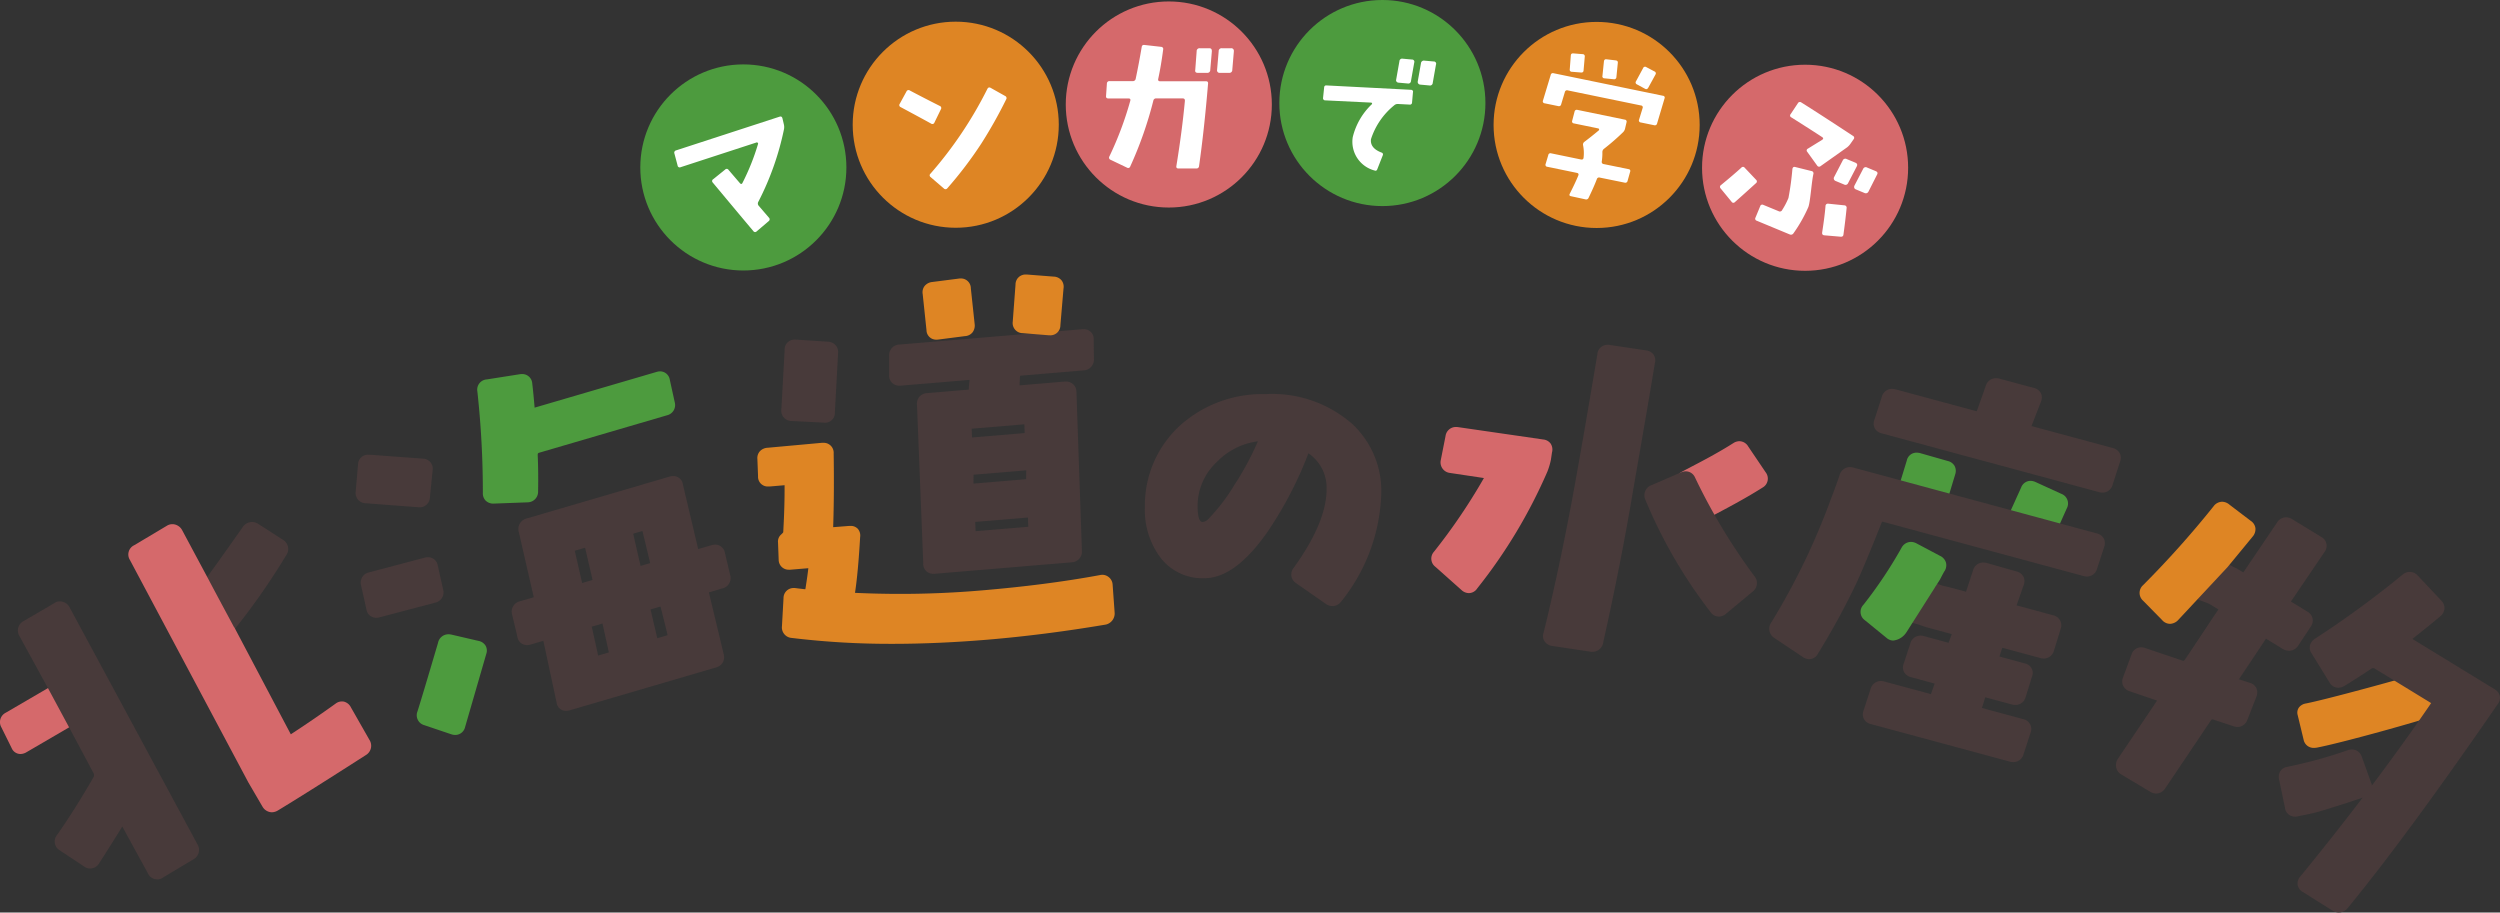 <svg xmlns="http://www.w3.org/2000/svg" width="198.077" height="72.301" viewBox="0 0 198.077 72.301"><rect x="0" y="0" width="198.077" height="72.301" fill="#333333" stroke="none"/><path d="M573.006,448.31l-.821-1.832a.786.786,0,0,0-.749-.492,1.168,1.168,0,0,0-.367.063c-1.753.539-7.7,2.167-9.349,2.492a.862.862,0,0,0-.563.326.706.706,0,0,0-.093.6l.474,1.965a.8.8,0,0,0,.829.627,1.337,1.337,0,0,0,.216-.019c1.888-.358,8.038-2.062,9.923-2.712a.833.833,0,0,0,.524-.413A.674.674,0,0,0,573.006,448.31Z" transform="translate(-379.016 -392.805)" fill="#de8524"/><path d="M522.023,414.2l-2.059-.942a.99.99,0,0,0-.388-.086.8.8,0,0,0-.737.529l-.957,2.116-.049.116a3.114,3.114,0,0,1-.51.98.235.235,0,0,1,.137-.038l-.021.278-.194.519.769.37,3.015.767.214-.816a.3.3,0,0,1,.213.194,3.953,3.953,0,0,1,.269-1.2l.733-1.638A.814.814,0,0,0,522.023,414.2Z" transform="translate(-358.703 -375.074)" fill="#4d9b3e"/><path d="M504.816,409.715a.84.84,0,0,0-.534-.385l-2.175-.62a1.133,1.133,0,0,0-.295-.042.786.786,0,0,0-.779.623l-.6,1.964a5.041,5.041,0,0,1-.536,1.3.3.3,0,0,1,.2-.057h.007l-.033.241-.131.583.05.012,3.88.7.185-.822a.269.269,0,0,1,.171.129,2.942,2.942,0,0,1,.058-1.026l.587-1.934A.845.845,0,0,0,504.816,409.715Z" transform="translate(-349.956 -372.804)" fill="#4d9b3e"/><path d="M472.425,408.113l-1.384-2.049a.826.826,0,0,0-.7-.418.892.892,0,0,0-.473.147c-1.171.744-2.415,1.4-3.324,1.871-.277.145-.52.273-.727.385a.87.87,0,0,0-.367,1.2l1.192,2.183a.79.79,0,0,0,.71.469.94.94,0,0,0,.445-.122c.219-.12.488-.263.794-.425.974-.517,2.31-1.225,3.595-2.04A.811.811,0,0,0,472.425,408.113Z" transform="translate(-332.528 -370.689)" fill="#d5696b"/><path d="M207.622,450.064l-.046-.072-.021-.021-1.967-2.506-.709.448a.255.255,0,0,1,.007-.247,2.447,2.447,0,0,1-.515.306c-.09.045-.17.085-.225.118l-3.309,1.93a.831.831,0,0,0-.347,1.158l.81,1.635a.762.762,0,0,0,.7.479.964.964,0,0,0,.483-.145l3.362-1.961a4.609,4.609,0,0,1,1.26-.551.259.259,0,0,1-.157-.078l.16-.145Z" transform="translate(-200.381 -393.551)" fill="#d5696b"/><path d="M217.471,454.066l-10.148-18.809a.865.865,0,0,0-.54-.406.889.889,0,0,0-.223-.03.7.7,0,0,0-.433.144l-2.427,1.416a.848.848,0,0,0-.324,1.2l2.226,4.062,1.714,3.183,1.915,3.587a.354.354,0,0,1-.006.366c-1.036,1.785-2.006,3.318-2.883,4.559a.812.812,0,0,0,.221,1.209l1.914,1.268a.88.88,0,0,0,.507.174.844.844,0,0,0,.716-.442c.675-1.048,1.287-2.021,1.818-2.888l2.03,3.708a.776.776,0,0,0,.529.452.841.841,0,0,0,.216.03.765.765,0,0,0,.466-.159l2.386-1.426A.848.848,0,0,0,217.471,454.066Z" transform="translate(-201.829 -387.174)" fill="#483a3a"/><g transform="translate(28.181 36.023)"><path d="M259.811,412.557a1,1,0,0,0,.113.006.805.805,0,0,0,.809-.806l.216-2.131a.8.8,0,0,0-.783-.919l-4.207-.311c-.034,0-.067,0-.1,0a.787.787,0,0,0-.821.781l-.186,2.126a.816.816,0,0,0,.79.939Z" transform="translate(-254.851 -408.392)" fill="#483a3a"/><path d="M261.766,425.464a.786.786,0,0,0-.776-.681,1.033,1.033,0,0,0-.288.043l-4.4,1.161a.832.832,0,0,0-.616,1.042l.419,1.873a.785.785,0,0,0,.776.682,1.031,1.031,0,0,0,.289-.043l4.4-1.161a.833.833,0,0,0,.616-1.041Z" transform="translate(-255.257 -416.658)" fill="#483a3a"/><path d="M296.5,420.709a.835.835,0,0,0,.615-1.047l-.413-1.74a.786.786,0,0,0-.776-.681,1.087,1.087,0,0,0-.3.046l-1.048.307-1.214-5.129a.758.758,0,0,0-.759-.656,1.1,1.1,0,0,0-.308.048l-11.295,3.309a.86.86,0,0,0-.636,1.083s1.183,5.15,1.185,5.157a.382.382,0,0,1-.066.025l-1.037.3a.845.845,0,0,0-.606,1.077l.412,1.737a.758.758,0,0,0,.759.657,1.092,1.092,0,0,0,.308-.048l.99-.29s1.053,4.915,1.053,4.915a.732.732,0,0,0,.743.632,1.132,1.132,0,0,0,.317-.049l11.561-3.387a.834.834,0,0,0,.615-1.048l-1.159-4.836c-.008-.034-.01-.057-.013-.066l.035-.012Zm-4.361,3.641c.007.035.008.057.011.063a.251.251,0,0,1-.062.025l-.752.221s-.518-2.213-.518-2.213c-.008-.034-.009-.055-.012-.062a.275.275,0,0,1,.062-.025l.724-.212C291.6,422.154,292.143,424.35,292.143,424.35Zm-1.367-5.644-.038.013-.722.212-.569-2.488c-.008-.034-.008-.056-.011-.062a.31.31,0,0,1,.063-.025l.664-.194C290.165,416.167,290.774,418.7,290.776,418.705Zm-3.272,7.074a.2.2,0,0,1-.037.013l-.811.238s-.5-2.276-.506-2.283a.322.322,0,0,1,.066-.025l.783-.229S287.5,425.772,287.5,425.779Zm-1.3-5.741a.358.358,0,0,1-.066.025l-.751.22-.561-2.46c-.013-.056-.012-.086-.015-.091a.216.216,0,0,1,.058-.023l.753-.221S286.208,420.032,286.209,420.039Z" transform="translate(-267.441 -410.114)" fill="#483a3a"/></g><g transform="translate(61.905 26.084)"><path d="M355.727,388.563a.762.762,0,0,0-.794-.816c-.032,0-.065,0-.1,0l-14.469,1.211a.846.846,0,0,0-.843.893l0,1.524a.79.79,0,0,0,.823.844c.033,0,.067,0,.1,0l5.453-.457c-.033.269-.059.52-.065.759a.244.244,0,0,1-.091.019l-3.2.268a.878.878,0,0,0-.624.292.859.859,0,0,0-.186.645l.492,12.535a.782.782,0,0,0,.8.845c.03,0,.062,0,.095,0l10.867-.91a.848.848,0,0,0,.809-.935l-.432-12.57a.808.808,0,0,0-.83-.815c-.031,0-.062,0-.1,0l-3.579.3.029-.64c.015-.125.029-.127.1-.132l4.925-.412a.861.861,0,0,0,.84-.933Zm-9.356,15.244,0-.056-.026-.672c0-.035,0-.057,0-.067a.219.219,0,0,1,.037,0l4.137-.346c0,.007.026.723.026.731l-.039.005-4.125.346A.132.132,0,0,0,346.372,403.807Zm3.851-7.827-4.136.345-.022-.632c0-.035,0-.058,0-.067a.212.212,0,0,1,.036,0l4.138-.346c0,.006.023.691.024.7A.276.276,0,0,1,350.222,395.98Zm-4.019,4.025,0,0s.009-.722.008-.732a.21.21,0,0,1,.036,0l4.137-.346s-.007.694-.007.7l-.039.005-4.126.345S346.194,400.005,346.2,400.005Z" transform="translate(-330.98 -387.747)" fill="#483a3a"/><path d="M325.953,389.569l-2.5-.164h-.063a.787.787,0,0,0-.837.841l-.26,4.674a.816.816,0,0,0,.813.934l2.489.126a1.067,1.067,0,0,0,.144.01.771.771,0,0,0,.793-.815l.256-4.7a.838.838,0,0,0-.2-.631A.882.882,0,0,0,325.953,389.569Z" transform="translate(-322.29 -388.582)" fill="#483a3a"/></g><path d="M396.832,400.483a9.62,9.62,0,0,0-6.822-2.37H389.9a9.79,9.79,0,0,0-6.642,2.424,8.574,8.574,0,0,0-2.859,6.524,6.3,6.3,0,0,0,1.251,4.032,4.187,4.187,0,0,0,3.434,1.611c1.666,0,3.325-1.221,5.073-3.735a30.53,30.53,0,0,0,3.2-6.161,3.27,3.27,0,0,1,1.439,2.718c.039,1.771-.839,3.91-2.617,6.368a.816.816,0,0,0,.2,1.2l2.355,1.643a.953.953,0,0,0,.53.175.874.874,0,0,0,.69-.366,14.315,14.315,0,0,0,3.173-8.5A7.249,7.249,0,0,0,396.832,400.483Zm-12.254,6.66a4.762,4.762,0,0,1,1.514-3.644,5.529,5.529,0,0,1,3.261-1.645,23.19,23.19,0,0,1-1.906,3.529,14.559,14.559,0,0,1-1.961,2.566.761.761,0,0,1-.525.3C384.635,408.246,384.584,407.476,384.577,407.143Z" transform="translate(-289.689 -366.89)" fill="#483a3a"/><g transform="translate(122.249 27.318)"><path d="M452.795,391.021a.852.852,0,0,0-.611-.344l-2.872-.43a1.111,1.111,0,0,0-.163-.012.8.8,0,0,0-.812.754c-.792,4.731-1.473,8.652-2.026,11.652-.711,3.781-1.469,7.305-2.242,10.435a.711.711,0,0,0,.108.683.836.836,0,0,0,.564.334l3.024.453a1.128,1.128,0,0,0,.177.014.848.848,0,0,0,.855-.724c.947-4.242,1.739-8.272,2.356-11.975.885-5.083,1.473-8.518,1.743-10.183A.81.81,0,0,0,452.795,391.021Z" transform="translate(-444.026 -390.235)" fill="#483a3a"/><path d="M468.95,418.751a47.442,47.442,0,0,1-4.7-7.816.8.8,0,0,0-.723-.473.991.991,0,0,0-.415.1l-2.316,1a.856.856,0,0,0-.489,1.116,39.075,39.075,0,0,0,5.152,8.9.844.844,0,0,0,.689.393.881.881,0,0,0,.562-.223l2.1-1.744A.856.856,0,0,0,468.95,418.751Z" transform="translate(-452.208 -400.436)" fill="#483a3a"/></g><g transform="translate(147.598 29.962)"><path d="M510.242,430.412l-2.9-.786.567-1.62a.811.811,0,0,0-.026-.663.852.852,0,0,0-.562-.411l-2.324-.66a1.179,1.179,0,0,0-.3-.042.827.827,0,0,0-.8.607l-.547,1.668a.308.308,0,0,1-.016.039l-1.493-.4a3.513,3.513,0,0,1-.992-.331.327.327,0,0,1,.047.382l-.7-.46-2.011,2.548-.018.02-.021.033.4.279.264.23a.315.315,0,0,1-.14.087,6.464,6.464,0,0,1,1.247.333c.14.047.251.083.312.1l1.977.537-.238.649c0,.016-.009.03-.013.041L500,432.059a1.073,1.073,0,0,0-.278-.039.822.822,0,0,0-.793.611l-.53,1.609a.808.808,0,0,0,.025.664.857.857,0,0,0,.568.412l1.86.507s-.291.825-.293.833a.274.274,0,0,1-.039-.009l-3.668-.992a1.041,1.041,0,0,0-.27-.037.839.839,0,0,0-.809.64l-.555,1.7a.812.812,0,0,0,.025.664.857.857,0,0,0,.569.412L506.789,442a1.152,1.152,0,0,0,.3.042.827.827,0,0,0,.8-.606l.555-1.7a.8.8,0,0,0-.586-1.1l-3.261-.882.243-.781c.011-.033.021-.052.024-.059a.3.3,0,0,1,.065.012l2.027.547a1.121,1.121,0,0,0,.3.043.83.83,0,0,0,.8-.613l.5-1.61a.768.768,0,0,0-.563-1.068l-2.009-.547.224-.692a.243.243,0,0,1,.039.008l2.982.805a1.032,1.032,0,0,0,.27.038.845.845,0,0,0,.811-.647l.532-1.728a.8.8,0,0,0-.6-1.047Z" transform="translate(-495.165 -411.623)" fill="#483a3a"/><path d="M516.381,402.705a.856.856,0,0,0-.567-.411l-6.424-1.737.737-1.9a.829.829,0,0,0,.011-.7.819.819,0,0,0-.558-.418l-2.713-.734a1.109,1.109,0,0,0-.29-.041.844.844,0,0,0-.816.625l-.683,1.932a.549.549,0,0,1-.024.06.324.324,0,0,1-.065-.011l-6.352-1.718a1.135,1.135,0,0,0-.3-.042.827.827,0,0,0-.8.608l-.594,1.845a.809.809,0,0,0,.025.664.853.853,0,0,0,.568.412l17.207,4.653a1.076,1.076,0,0,0,.278.039.825.825,0,0,0,.794-.613l.594-1.845A.815.815,0,0,0,516.381,402.705Z" transform="translate(-496.031 -396.762)" fill="#483a3a"/></g><g transform="translate(167.64 40.982)"><path d="M545.751,431.957a.872.872,0,0,0,.727-.421l1-1.508a.8.8,0,0,0-.283-1.174l-1.3-.8,2.644-3.9a.8.8,0,0,0-.251-1.224l-2.293-1.4a.936.936,0,0,0-.49-.15.841.841,0,0,0-.7.4l-2.646,3.911c-.02.029-.036.046-.041.055a.227.227,0,0,1-.032-.018l-.342-.209c-.066-.041-.177-.1-.309-.165a4.021,4.021,0,0,1-.723-.428.318.318,0,0,1-.028.375l-.575-.608c-2.436,1.8-2.442,2.256-2.444,2.428a.5.5,0,0,0,.192.4,4.894,4.894,0,0,0,1.148.549,4.607,4.607,0,0,1,.475.2l.668.409-2.647,3.973c-.068.1-.107.1-.121.1a.251.251,0,0,1-.086-.019l-2.9-.98a1.07,1.07,0,0,0-.371-.072.792.792,0,0,0-.76.576l-.67,1.808a.811.811,0,0,0,.532,1.1l2.164.739-3.123,4.638a.89.89,0,0,0-.119.635.816.816,0,0,0,.39.569l2.3,1.374a.916.916,0,0,0,.481.146.874.874,0,0,0,.726-.423l3.6-5.354c.027-.039.08-.1.122-.1a.2.2,0,0,1,.061.013l1.664.546a.933.933,0,0,0,.279.045.833.833,0,0,0,.778-.58l.714-1.826a.857.857,0,0,0-.01-.68.817.817,0,0,0-.5-.409l-.878-.282,2.124-3.185.023-.031a.252.252,0,0,1,.035.019l1.291.79A.976.976,0,0,0,545.751,431.957Z" transform="translate(-532.023 -421.376)" fill="#483a3a"/><path d="M575.581,439.954a.854.854,0,0,0-.429-.555l-6.5-3.978c.834-.656,1.571-1.252,2.191-1.774a.9.9,0,0,0,.353-.627.841.841,0,0,0-.249-.63l-1.84-1.958a.892.892,0,0,0-.661-.32.9.9,0,0,0-.557.208,77.039,77.039,0,0,1-6.913,5.061.9.9,0,0,0-.439.567.816.816,0,0,0,.139.635l1.394,2.26a.808.808,0,0,0,.71.448.972.972,0,0,0,.515-.162c.737-.449,1.442-.9,2.1-1.342a.245.245,0,0,1,.143-.053.33.33,0,0,1,.166.058l4.436,2.715q-2.173,3.178-4.693,6.529a1.113,1.113,0,0,0-.053-.194l-.74-2.057a.829.829,0,0,0-.79-.606,1.023,1.023,0,0,0-.319.055,36.823,36.823,0,0,1-4.837,1.331.787.787,0,0,0-.541.373.878.878,0,0,0-.073.635l.468,2.248a.788.788,0,0,0,.789.683,1.082,1.082,0,0,0,.227-.025l.477-.1a13.635,13.635,0,0,0,1.755-.447c.877-.263,1.856-.577,2.9-.933q-2.339,3.072-4.937,6.247a.822.822,0,0,0-.21.671.812.812,0,0,0,.414.558l2.333,1.463a.994.994,0,0,0,.52.159.907.907,0,0,0,.715-.371c3.109-3.783,7.1-9.212,11.867-16.132A.809.809,0,0,0,575.581,439.954Z" transform="translate(-545.158 -425.782)" fill="#483a3a"/></g><ellipse cx="8.164" cy="8.164" rx="8.164" ry="8.164" transform="translate(50.732 5.103)" fill="#4d9b3e"/><ellipse cx="8.164" cy="8.164" rx="8.164" ry="8.164" transform="translate(67.56 1.717)" fill="#de8524"/><ellipse cx="8.164" cy="8.164" rx="8.164" ry="8.164" transform="translate(84.441 0.115)" fill="#d5696b"/><ellipse cx="8.164" cy="8.164" rx="8.164" ry="8.164" transform="translate(101.363)" fill="#4d9b3e"/><ellipse cx="8.164" cy="8.164" rx="8.164" ry="8.164" transform="translate(118.338 1.736)" fill="#de8524"/><ellipse cx="8.164" cy="8.164" rx="8.164" ry="8.164" transform="translate(134.855 5.128)" fill="#d5696b"/><path d="M261.045,346.209l.112.475a.9.9,0,0,1,.01.381,22.344,22.344,0,0,1-2.034,5.751.27.27,0,0,0,.032.317l.8.932a.182.182,0,0,1-.019.291l-.946.806a.166.166,0,0,1-.265-.028q-.95-1.126-3.213-3.842a.168.168,0,0,1,.04-.269l.945-.763a.166.166,0,0,1,.265.028l.895,1.044q.136.155.218-.028a18.063,18.063,0,0,0,1.221-3.056.092.092,0,0,0-.02-.107.1.1,0,0,0-.107-.022l-6,1.955a.167.167,0,0,1-.243-.134l-.25-.942a.187.187,0,0,1,.13-.255l8.2-2.67Q260.995,346.012,261.045,346.209Z" transform="translate(-199.05 -336.828)" fill="#fff"/><g transform="translate(71.25 6.934)"><path d="M306.2,337.439l-.51,1.047a.173.173,0,0,1-.272.085q-.7-.39-2.4-1.3a.17.17,0,0,1-.083-.259l.538-.984a.177.177,0,0,1,.275-.072q1.136.6,2.356,1.214A.18.18,0,0,1,306.2,337.439Zm5.167-.775a36.733,36.733,0,0,1-1.947,3.464,31.243,31.243,0,0,1-2.711,3.571.178.178,0,0,1-.273.016l-1.046-.9a.167.167,0,0,1-.016-.273,31.72,31.72,0,0,0,4.5-6.7c.064-.133.153-.166.269-.1l1.144.642A.185.185,0,0,1,311.367,336.663Z" transform="translate(-302.902 -335.715)" fill="#fff"/></g><g transform="translate(87.636 3.548)"><path d="M358.034,326.417q-.312,3.716-.716,6.553a.2.2,0,0,1-.23.176h-1.405q-.189,0-.162-.189.446-2.729.676-5.162.013-.2-.176-.2h-2.081a.219.219,0,0,0-.243.176,30.292,30.292,0,0,1-1.829,5.215.171.171,0,0,1-.257.095l-1.3-.622a.182.182,0,0,1-.095-.27,26.982,26.982,0,0,0,1.653-4.4q.054-.189-.135-.189h-1.595c-.135,0-.2-.063-.189-.189l.067-.986a.193.193,0,0,1,.216-.2h1.824a.222.222,0,0,0,.243-.189q.256-1.216.473-2.5.027-.2.216-.176l1.324.149a.169.169,0,0,1,.162.216q-.162,1.257-.392,2.324c-.027.127.027.189.162.189h3.595C357.98,326.227,358.043,326.29,358.034,326.417Zm.3-2.559-.127,1.475a.226.226,0,0,1-.253.238h-.729q-.254,0-.207-.238l.111-1.475a.226.226,0,0,1,.254-.238h.745Q358.346,323.619,358.33,323.857Zm1.744,0-.126,1.475a.227.227,0,0,1-.254.238h-.729a.2.2,0,0,1-.222-.238l.127-1.475a.226.226,0,0,1,.253-.238h.73A.2.2,0,0,1,360.074,323.857Z" transform="translate(-349.953 -323.346)" fill="#fff"/></g><g transform="translate(104.824 4.649)"><path d="M407.3,329.207l-.075.835a.161.161,0,0,1-.19.158l-.931-.049a.417.417,0,0,0-.3.113,5.686,5.686,0,0,0-1.832,2.676q-.087.706.829,1.058a.152.152,0,0,1,.11.208l-.44,1.118q-.061.159-.207.1a2.353,2.353,0,0,1-1.739-2.636,5.323,5.323,0,0,1,1.51-2.612.065.065,0,0,0,.019-.08.084.084,0,0,0-.077-.054l-3.656-.178a.15.15,0,0,1-.112-.063.165.165,0,0,1-.036-.114l.088-.846a.156.156,0,0,1,.178-.16l6.717.348a.18.18,0,0,1,.117.057A.121.121,0,0,1,407.3,329.207Zm.1-2.34-.258,1.461a.211.211,0,0,1-.255.2l-.736-.066a.212.212,0,0,1-.151-.077.168.168,0,0,1-.033-.161l.258-1.461a.211.211,0,0,1,.255-.2l.736.066A.18.18,0,0,1,407.4,326.868Zm1.723.155-.258,1.461a.218.218,0,0,1-.27.2l-.72-.065a.213.213,0,0,1-.151-.077.21.21,0,0,1-.049-.162l.258-1.461a.229.229,0,0,1,.27-.2l.736.066A.18.18,0,0,1,409.126,327.023Z" transform="translate(-400.172 -326.562)" fill="#fff"/></g><g transform="translate(122.242 4.231)"><path d="M459.883,330.556l-.589,1.979a.182.182,0,0,1-.237.146L458,332.463a.157.157,0,0,1-.136-.223l.28-.915a.146.146,0,0,0-.126-.208l-5.8-1.194a.177.177,0,0,0-.235.133l-.29.964a.181.181,0,0,1-.237.146l-1.07-.22a.157.157,0,0,1-.135-.223l.612-2.026a.17.17,0,0,1,.222-.136l8.671,1.786A.146.146,0,0,1,459.883,330.556Zm-2.728,5.818-.2.711a.181.181,0,0,1-.238.145l-1.966-.4a.181.181,0,0,0-.232.121q-.227.6-.656,1.486a.206.206,0,0,1-.257.116l-1.142-.248q-.174-.036-.089-.2.436-.857.671-1.431.076-.179-.111-.217l-2.339-.482a.157.157,0,0,1-.136-.222l.211-.709a.17.17,0,0,1,.222-.136l2.364.487c.125.025.194-.021.21-.139a3.178,3.178,0,0,0-.035-.967.266.266,0,0,1,.1-.291q.568-.428,1.131-.9a.092.092,0,0,0-.044-.165l-1.916-.395a.157.157,0,0,1-.136-.222l.186-.714a.177.177,0,0,1,.235-.134l3.744.771a.157.157,0,0,1,.139.21l-.11.47a.6.6,0,0,1-.154.306,18.361,18.361,0,0,1-1.517,1.321.32.32,0,0,0-.133.271,4.518,4.518,0,0,1-.047.73.17.17,0,0,0,.151.213l1.965.4A.146.146,0,0,1,457.154,336.374Zm-3.688-8.034c-.007.119-.075.175-.2.166l-.727-.059a.159.159,0,0,1-.168-.191l.084-1.1c.007-.12.075-.175.2-.166l.727.059a.17.17,0,0,1,.178.205Zm2.6.535a.176.176,0,0,1-.215.163l-.725-.072a.157.157,0,0,1-.165-.2l.118-1.143q.026-.189.2-.166l.734.087q.189.026.166.2Zm3.088-.194-.561,1.025q-.1.173-.252.091l-.653-.355a.162.162,0,0,1-.066-.247l.567-1.051a.162.162,0,0,1,.247-.066l.643.34A.165.165,0,0,1,459.153,328.681Z" transform="translate(-450.241 -326.991)" fill="#fff"/></g><path d="M493.274,348.551q-1.109,1.007-1.676,1.506a.163.163,0,0,1-.259-.036l-.86-1.048a.174.174,0,0,1,.028-.276q1-.821,1.608-1.376a.168.168,0,0,1,.269.011l.9.95A.169.169,0,0,1,493.274,348.551Zm7.736-3.481-.249.357a1.345,1.345,0,0,1-.26.28l-2.107,1.493a.178.178,0,0,1-.271-.041l-.785-1.089a.156.156,0,0,1,.048-.254l1.132-.7q.159-.107,0-.215-.644-.426-2.434-1.558a.159.159,0,0,1-.066-.258l.577-.869a.18.18,0,0,1,.27-.061q1.315.82,4.1,2.651A.168.168,0,0,1,501.01,345.07Zm-3.593,5.388a11.521,11.521,0,0,1-1.178,2.073.23.23,0,0,1-.292.08l-2.613-1.085a.165.165,0,0,1-.1-.243l.372-.9a.171.171,0,0,1,.249-.113l1.214.5a.2.2,0,0,0,.285-.1,5.845,5.845,0,0,0,.494-.947,22.542,22.542,0,0,0,.313-2.3q.04-.2.222-.153l1.292.321a.18.18,0,0,1,.148.234C497.664,348.553,497.583,350.057,497.417,350.458Zm2.788,2.165q-.018.18-.215.17l-1.307-.111c-.128-.015-.183-.091-.165-.227q.2-1.283.265-2.092a.185.185,0,0,1,.207-.188l1.284.131a.185.185,0,0,1,.182.219Q500.363,351.48,500.205,352.623Zm1.059-5.408-.691,1.332a.221.221,0,0,1-.32.108l-.676-.281a.217.217,0,0,1-.12-.291l.691-1.332a.221.221,0,0,1,.32-.108l.676.281C501.29,346.985,501.33,347.083,501.264,347.215Zm1.6.665-.676,1.338a.232.232,0,0,1-.32.108l-.69-.287a.187.187,0,0,1-.115-.117.229.229,0,0,1,.009-.168l.691-1.332a.221.221,0,0,1,.32-.108l.676.281C502.906,347.656,502.941,347.752,502.865,347.88Z" transform="translate(-354.147 -334.038)" fill="#fff"/><path d="M238.064,423.532l-1.971-1.271a.932.932,0,0,0-.463-.13.91.91,0,0,0-.743.421q-2.579,3.668-2.965,4.13c-.086.124-.616.806-.831,1.042l-.4.025,1.58,4.81.009.04.024.05.47-.2.315-.083a.234.234,0,0,1,0,.088,11.79,11.79,0,0,1,1.288-1.98,53.522,53.522,0,0,0,3.961-5.7A.847.847,0,0,0,238.064,423.532Z" transform="translate(-215.666 -380.775)" fill="#483a3a"/><path d="M239.989,439.567l-1.47-2.581a.854.854,0,0,0-.546-.44.82.82,0,0,0-.655.154c-1.25.9-2.441,1.709-3.554,2.435l-4.48-8.486-.172.091.159-.085c-.761-1.416-1.922-3.583-1.988-3.72l-2.142-4a.9.9,0,0,0-.5-.407.819.819,0,0,0-.683.075l-2.6,1.55a.811.811,0,0,0-.342,1.169l9.379,17.615,1.135,1.945a.879.879,0,0,0,.727.43.942.942,0,0,0,.474-.138c1.329-.8,3.609-2.234,6.978-4.392A.86.86,0,0,0,239.989,439.567Z" transform="translate(-210.723 -380.955)" fill="#d5696b"/><path d="M270.075,438.012a.841.841,0,0,0-.559-.383l-2.151-.5a1.114,1.114,0,0,0-.23-.025.837.837,0,0,0-.831.679c-.867,2.941-1.414,4.767-1.626,5.427a.814.814,0,0,0,.53,1.092l2.153.727a1.046,1.046,0,0,0,.311.051.8.8,0,0,0,.777-.628l1.68-5.8A.794.794,0,0,0,270.075,438.012Z" transform="translate(-231.599 -386.849)" fill="#4d9b3e"/><path d="M289.928,397.521l-.386-1.756a.784.784,0,0,0-.765-.687.987.987,0,0,0-.281.043l-9.669,2.832c-.057-.689-.119-1.326-.188-1.922a.794.794,0,0,0-.809-.74,1.174,1.174,0,0,0-.168.013l-2.615.412a.812.812,0,0,0-.754.966,73.489,73.489,0,0,1,.433,8.029.816.816,0,0,0,.222.608.858.858,0,0,0,.638.236l2.68-.1a.838.838,0,0,0,.837-.865c.019-1.037.008-2.007-.032-2.875,0-.142.031-.165.13-.194l10.11-2.961A.832.832,0,0,0,289.928,397.521Z" transform="translate(-236.469 -365.655)" fill="#4d9b3e"/><path d="M346.6,417.138a.81.81,0,0,0-.332-.6.8.8,0,0,0-.48-.164.756.756,0,0,0-.181.02c-2.818.523-6.023.937-9.526,1.229-2.081.175-4.2.264-6.312.264-1.18,0-2.381-.028-3.568-.083h-.012c.16-1.048.3-2.535.405-4.4a.82.82,0,0,0-.175-.666.749.749,0,0,0-.584-.237q-.049,0-.1,0l-1.275.1c.059-1.761.072-3.726.039-5.842a.789.789,0,0,0-.822-.843c-.033,0-.067,0-.107,0l-4.3.392a.9.9,0,0,0-.614.274.812.812,0,0,0-.2.632l.052,1.348a.769.769,0,0,0,.815.815c.035,0,.071,0,.109,0l1.17-.1a.091.091,0,0,0,0-.052.192.192,0,0,1,.008.062c.007,1.047-.026,2.251-.1,3.589,0,.1-.016.142-.013.142a1.623,1.623,0,0,1-.166.17.732.732,0,0,0-.241.619l.052,1.379a.789.789,0,0,0,.822.784c.033,0,.066,0,.1,0l1.428-.119c-.058.518-.141,1.064-.234,1.66l-.051.005c-.308-.035-.556-.065-.774-.094l-.072,0a.793.793,0,0,0-.835.81l-.124,2.21a.836.836,0,0,0,.781.935,64.787,64.787,0,0,0,7.987.467c2.374,0,4.9-.112,7.52-.33,2.967-.248,6.085-.645,9.261-1.179a.9.9,0,0,0,.808-.98Z" transform="translate(-258.447 -370.832)" fill="#de8524"/><g transform="translate(73.094 21.747)"><path d="M348.688,380.419a.783.783,0,0,0-.805-.788,1.087,1.087,0,0,0-.167.013l-2.095.269a.889.889,0,0,0-.612.337.816.816,0,0,0-.136.623l.3,2.848a.763.763,0,0,0,.8.759,1.186,1.186,0,0,0,.173-.013l2.067-.266a.829.829,0,0,0,.609-.3.9.9,0,0,0,.167-.661Z" transform="translate(-344.861 -379.316)" fill="#de8524"/><path d="M363.129,379.448a.845.845,0,0,0-.632-.284L360.4,379l-.072,0a.79.79,0,0,0-.835.8l-.22,2.939a.8.8,0,0,0,.8.907l2.069.169.073,0a.79.79,0,0,0,.834-.8l.248-2.917A.816.816,0,0,0,363.129,379.448Z" transform="translate(-352.127 -378.996)" fill="#de8524"/></g><path d="M435.646,404.694a.813.813,0,0,0-.576-.33l-6.755-.98a1.145,1.145,0,0,0-.169-.013.825.825,0,0,0-.83.707l-.387,1.96a.842.842,0,0,0,.717.972l2.709.406a46.511,46.511,0,0,1-3.957,5.838.813.813,0,0,0,.118,1.2l2.075,1.848a.877.877,0,0,0,.57.232.81.81,0,0,0,.673-.386,40.922,40.922,0,0,0,5.552-9.247,5.783,5.783,0,0,0,.276-.93l.087-.584A.861.861,0,0,0,435.646,404.694Z" transform="translate(-312.783 -369.541)" fill="#d5696b"/><path d="M501.55,424.538a.879.879,0,0,0-.474-.508l-1.851-.981a.967.967,0,0,0-.445-.117.85.85,0,0,0-.739.465,34.8,34.8,0,0,1-3.02,4.519.806.806,0,0,0,.112,1.219l1.788,1.459a.909.909,0,0,0,.266.127.769.769,0,0,0,.2.026,1.419,1.419,0,0,0,1.038-.651l.017-.021.014-.023q.447-.708.667-1.05l1.969-3.1c.256-.493.325-.609.321-.609h0l.036-.041.025-.049A.84.84,0,0,0,501.55,424.538Z" transform="translate(-347.38 -379.997)" fill="#4d9b3e"/><path d="M506.712,416.635a.846.846,0,0,0-.559-.408l-19.295-5.217a1.019,1.019,0,0,0-.262-.036.856.856,0,0,0-.822.661c-.28.8-.484,1.362-.615,1.682a54.361,54.361,0,0,1-4.8,9.982.853.853,0,0,0,.241,1.208l2.242,1.5a.934.934,0,0,0,.533.187.78.78,0,0,0,.669-.406,58.759,58.759,0,0,0,3.066-5.619c.4-.854,1.076-2.467,2-4.789a.329.329,0,0,1,.047-.083.231.231,0,0,1,.053.009l15.894,4.3a1.06,1.06,0,0,0,.279.039.823.823,0,0,0,.793-.612l.555-1.7A.852.852,0,0,0,506.712,416.635Z" transform="translate(-340.027 -373.966)" fill="#483a3a"/><path d="M545,420.976a.833.833,0,0,0-.367-.563l-1.695-1.289a.91.91,0,0,0-.577-.226.858.858,0,0,0-.677.361,76.506,76.506,0,0,1-5.6,6.263.821.821,0,0,0,.016,1.215l1.507,1.534a.837.837,0,0,0,.626.3.925.925,0,0,0,.645-.3l3.911-4.192q1.688-2.047,1.987-2.414A.9.9,0,0,0,545,420.976Z" transform="translate(-366.302 -379.144)" fill="#de8524"/></svg>